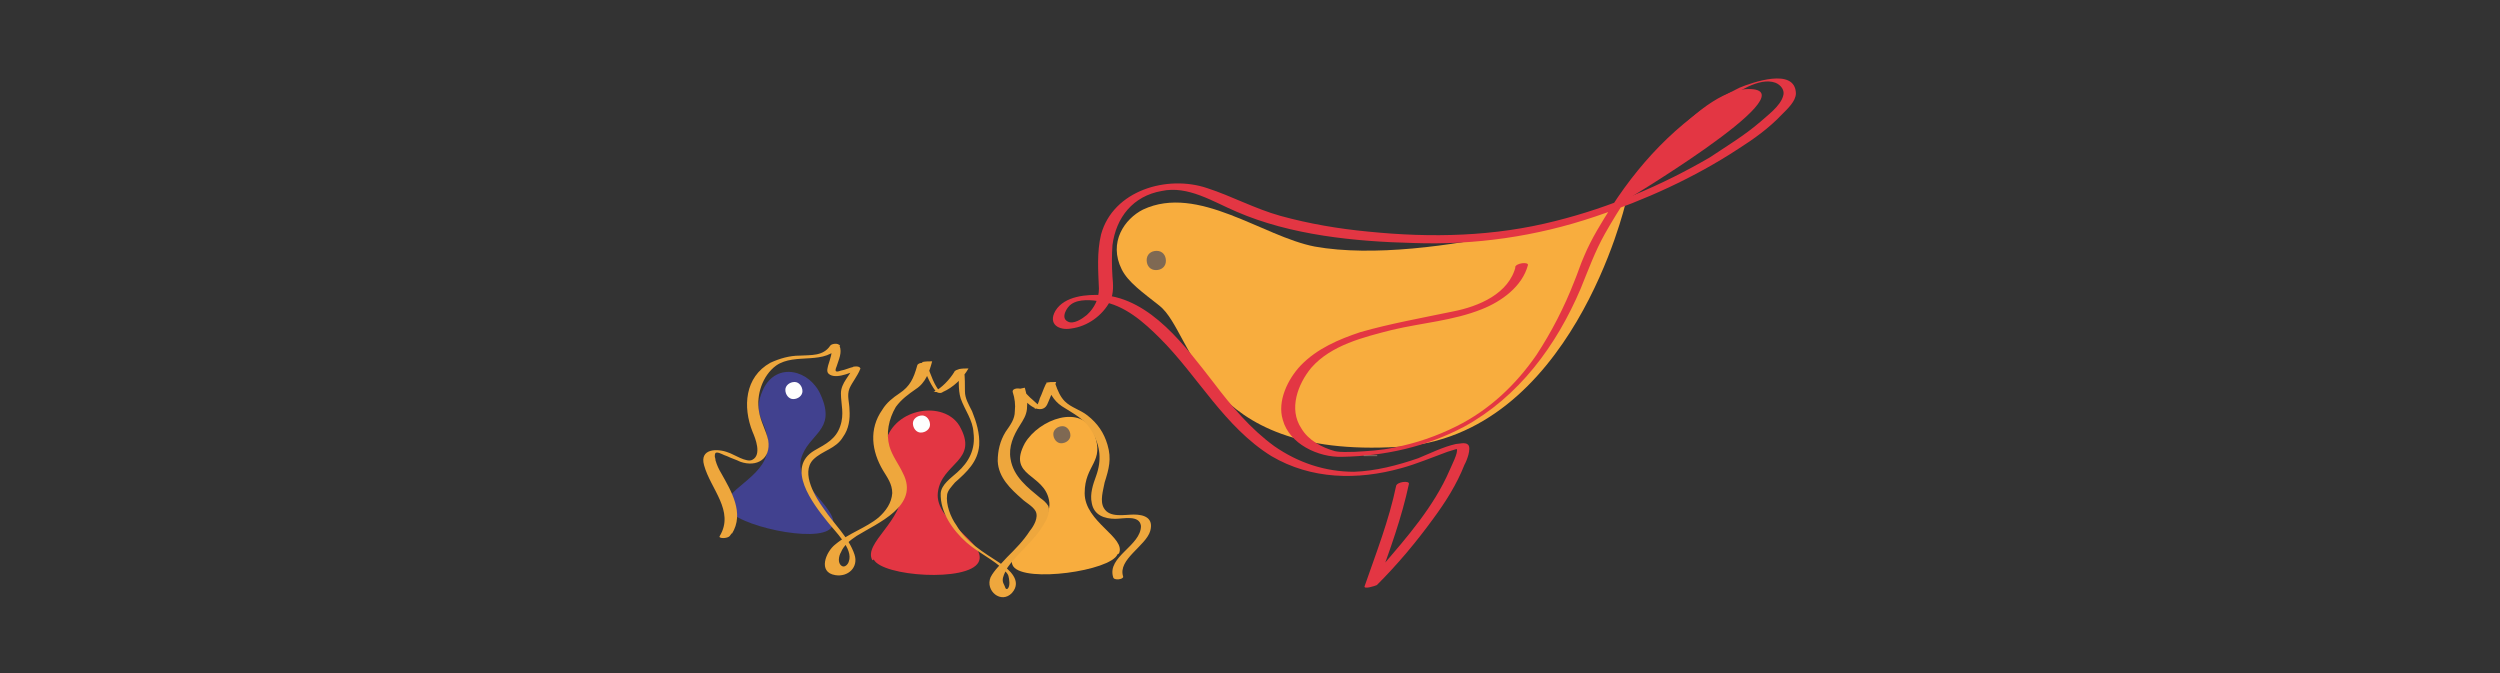 <?xml version="1.0" encoding="UTF-8"?>
<!DOCTYPE svg PUBLIC "-//W3C//DTD SVG 1.1//EN" "http://www.w3.org/Graphics/SVG/1.1/DTD/svg11.dtd">
<!-- Creator: CorelDRAW -->
<svg xmlns="http://www.w3.org/2000/svg" xml:space="preserve" width="3508px" height="945px" version="1.1" style="shape-rendering:geometricPrecision; text-rendering:geometricPrecision; image-rendering:optimizeQuality; fill-rule:evenodd; clip-rule:evenodd"
viewBox="0 0 3508 945"
 xmlns:xlink="http://www.w3.org/1999/xlink"
 xmlns:xodm="http://www.corel.com/coreldraw/odm/2003">
 <rect x="0" y="0" width="3508" height="945" fill="#333333" stroke="none"/>
 <defs>
  <style type="text/css">
   <![CDATA[
    .str0 {stroke:#A97F70;stroke-width:19;stroke-miterlimit:22.926}
    .fil6 {fill:none;fill-rule:nonzero}
    .fil2 {fill:#41418F;fill-rule:nonzero}
    .fil5 {fill:#7F6953;fill-rule:nonzero}
    .fil0 {fill:#E33643;fill-rule:nonzero}
    .fil3 {fill:#EEA73D;fill-rule:nonzero}
    .fil1 {fill:#F8AD3E;fill-rule:nonzero}
    .fil4 {fill:#FEFEFE;fill-rule:nonzero}
   ]]>
  </style>
 </defs>
 <g id="Слой_x0020_1">
  <g id="_2032497165584">
   <path class="fil0" d="M2273 286c0,0 104,-165 184,-161 80,4 -184,161 -184,161z"/>
   <path class="fil0" d="M1224 786c-13,-24 44,-55 42,-100 -3,-46 -36,-20 -23,-67 13,-47 81,-57 103,-22 29,50 -25,52 -30,94 -5,42 71,71 57,98 -15,28 -135,20 -147,-4l-1 1z"/>
   <path class="fil1" d="M1570 777c11,-23 -48,-44 -48,-85 0,-41 29,-43 13,-84 -17,-42 -77,-20 -97,14 -25,47 27,42 34,80 8,37 -66,70 -50,93 17,23 136,6 146,-17l1 -1z"/>
   <path class="fil2" d="M1021 712c-9,-24 52,-41 56,-81 4,-41 -25,-44 -6,-85 19,-39 66,-27 81,9 22,50 -18,53 -28,89 -10,37 61,75 42,97 -19,22 -136,-4 -145,-28l0 0z"/>
   <path class="fil3" d="M1027 749c18,-29 -1,-60 -15,-85 -3,-5 -6,-11 -8,-18 0,-3 -1,-4 -1,-6 0,-4 1,-5 3,-5 4,0 10,4 14,5 6,3 13,5 19,8 23,8 43,-4 39,-30 -3,-14 -11,-27 -13,-41 -4,-23 5,-50 24,-64 27,-19 70,1 90,-29 -4,0 -9,0 -13,0 3,10 -1,19 -4,29 -1,5 -3,10 3,13 11,6 33,-5 43,-9 -4,-1 -8,-1 -10,-3 -5,13 -18,23 -18,38 0,15 5,29 -1,46 -6,18 -20,25 -36,34 -41,24 -3,74 18,100 10,13 37,38 30,56 -1,4 -6,9 -10,6 -6,-4 -4,-14 -1,-19 4,-10 13,-17 22,-23 29,-18 89,-42 65,-88 -6,-13 -15,-24 -19,-38 -5,-18 -1,-38 9,-55 8,-11 18,-18 28,-25 14,-9 19,-24 23,-39 -5,0 -9,0 -14,1 4,14 10,29 19,41 3,3 8,3 10,1 14,-6 28,-19 36,-33 -5,0 -9,0 -14,1 1,13 -1,28 3,41 6,17 17,30 18,48 3,23 -6,41 -23,56 -9,8 -22,17 -23,29 -1,27 17,52 36,69 17,15 38,24 53,39 3,3 5,5 6,8 1,4 3,14 -1,18 -1,1 -3,1 -4,-3 -1,-3 -3,-5 -3,-9 0,-5 3,-10 5,-15 15,-23 39,-39 53,-64 4,-6 9,-17 6,-25 -3,-5 -8,-9 -11,-11 -18,-15 -38,-30 -42,-55 -3,-17 4,-33 13,-47 5,-8 9,-14 10,-23 1,-10 0,-20 -3,-30l-14 3c8,8 23,29 37,27 6,-1 8,-5 10,-10 4,-9 8,-19 11,-28 -5,0 -9,0 -14,1 4,13 10,25 22,33 17,11 33,18 43,37 11,19 13,39 5,61 -4,11 -9,25 -6,38 3,17 18,22 33,22 11,0 34,-6 36,10 0,28 -48,43 -39,72 1,5 15,3 14,-1 -8,-24 32,-43 38,-64 5,-18 -8,-23 -23,-23 -13,0 -34,5 -42,-9 -6,-10 -1,-25 1,-36 6,-19 10,-33 4,-53 -5,-17 -14,-30 -28,-41 -10,-8 -23,-11 -32,-20 -6,-6 -10,-15 -13,-24 -1,-5 -13,-3 -14,1 -3,6 -5,13 -8,19 -1,4 -4,13 -8,15 3,-1 6,-1 9,-3 0,0 -9,-8 -11,-10 -5,-4 -9,-9 -14,-14 -3,-3 -15,-3 -14,3 3,9 4,18 3,27 0,11 -6,19 -13,29 -8,13 -11,27 -11,41 1,23 18,39 34,53 5,5 15,10 19,17 5,9 -3,22 -8,28 -9,14 -20,25 -32,37 -8,9 -18,18 -23,28 -8,19 15,38 30,22 15,-17 -4,-33 -17,-42 -23,-15 -47,-29 -61,-53 -8,-11 -15,-29 -13,-43 1,-6 6,-11 11,-17 17,-15 32,-29 34,-52 1,-17 -4,-33 -10,-48 -5,-10 -10,-18 -10,-28 0,-9 0,-19 -1,-28 0,-5 -13,-3 -14,1 -6,10 -18,23 -29,28 4,0 8,0 10,1 -9,-10 -14,-25 -19,-39 -1,-4 -13,-4 -14,1 -5,18 -10,29 -25,39 -9,6 -18,13 -24,23 -19,27 -15,58 1,85 6,10 13,19 13,32 -1,14 -9,25 -19,34 -18,15 -42,22 -61,38 -13,10 -25,39 0,43 18,3 33,-11 27,-29 -8,-24 -29,-43 -43,-64 -11,-15 -33,-50 -15,-69 13,-13 32,-15 42,-32 8,-11 10,-25 9,-38 0,-10 -4,-20 0,-30 4,-9 11,-17 15,-27 1,-5 -9,-4 -10,-3 -5,1 -11,4 -17,5 -8,3 -9,1 -6,-6 3,-10 8,-19 4,-29 -1,-4 -11,-3 -13,0 -10,15 -27,13 -43,14 -14,0 -28,4 -41,10 -36,20 -39,62 -25,97 4,9 13,32 0,39 -8,5 -27,-8 -34,-10 -15,-6 -41,-6 -34,18 9,33 43,64 22,99 -3,4 11,4 14,0l3 -4z"/>
   <path class="fil4" d="M1126 549c0,6 -6,11 -13,11 -6,0 -11,-6 -11,-13 0,-6 6,-11 13,-11 6,0 11,6 11,13z"/>
   <path class="fil4" d="M1305 596c0,6 -6,11 -13,11 -6,0 -11,-6 -11,-13 0,-6 6,-11 13,-11 6,0 11,6 11,13z"/>
   <path class="fil5" d="M1502 611c0,6 -6,11 -13,11 -6,0 -11,-6 -11,-13 0,-6 6,-11 13,-11 6,0 11,6 11,13z"/>
   <path class="fil1" d="M1627 429c-24,-19 -44,-33 -53,-51 -19,-38 4,-71 30,-84 77,-36 168,38 241,52 163,29 436,-61 436,-61 0,0 -76,328 -319,342 -281,17 -286,-159 -335,-198z"/>
   <path class="fil5" d="M1636 366c0,8 -6,13 -14,13 -8,0 -13,-6 -13,-14 0,-8 6,-13 14,-13 8,0 13,6 13,14z"/>
   <path class="fil0" d="M2127 373c-9,39 -52,57 -88,64 -43,9 -88,17 -130,29 -30,10 -61,23 -84,47 -18,19 -33,50 -25,76 9,34 50,53 83,52 60,-1 118,-14 171,-42 77,-42 130,-114 164,-194 11,-27 20,-52 34,-77 42,-74 94,-142 168,-188 18,-10 48,-32 71,-24 8,3 14,11 11,19 -4,14 -22,27 -32,36 -22,19 -47,34 -71,50 -67,39 -140,70 -216,89 -86,22 -174,24 -263,15 -42,-4 -83,-11 -123,-22 -36,-10 -69,-28 -103,-39 -56,-19 -132,3 -149,65 -6,25 -4,51 -3,76 0,14 -6,27 -17,37 -6,5 -19,14 -27,9 -10,-5 -1,-20 5,-24 11,-8 29,-6 42,-4 33,5 60,29 83,52 53,53 90,124 156,165 56,33 121,34 182,17 22,-6 43,-15 65,-23 3,-1 13,-4 13,-4 3,4 -8,25 -10,30 -22,51 -60,94 -95,135 -8,9 -15,17 -23,25 5,0 11,-1 17,-1 17,-46 34,-93 44,-140 1,-5 -17,-3 -18,3 -10,48 -28,94 -44,140 -3,6 15,0 17,-1 29,-29 55,-60 79,-93 17,-23 33,-48 44,-76 3,-5 10,-23 5,-28 -4,-4 -13,-1 -17,-1 -18,4 -36,13 -53,20 -29,10 -60,18 -90,19 -41,0 -79,-13 -112,-36 -33,-24 -60,-56 -85,-89 -39,-50 -88,-118 -156,-123 -22,-1 -53,1 -66,22 -11,19 5,28 22,25 23,-3 44,-18 55,-39 5,-11 4,-23 3,-34 -1,-15 -1,-30 0,-44 5,-39 29,-69 69,-76 37,-8 72,15 105,29 76,33 166,42 249,44 86,3 171,-9 254,-37 70,-23 140,-55 201,-95 22,-14 43,-29 61,-48 8,-8 20,-19 20,-30 -1,-37 -62,-15 -79,-8 -75,36 -135,98 -179,166 -14,22 -29,46 -39,70 -5,11 -9,24 -14,36 -14,36 -32,71 -53,103 -29,42 -66,77 -112,100 -28,14 -57,24 -88,30 -18,4 -37,5 -55,6 -10,0 -19,1 -28,-1 -18,-5 -37,-15 -47,-32 -18,-27 -5,-62 14,-85 28,-32 74,-43 113,-53 42,-10 86,-13 126,-29 28,-11 57,-32 65,-62 1,-5 -17,-3 -18,3l1 1z"/>
   <polygon class="fil6 str0" points="1923,639 1923,640 "/>
  </g>
 </g>
</svg>
